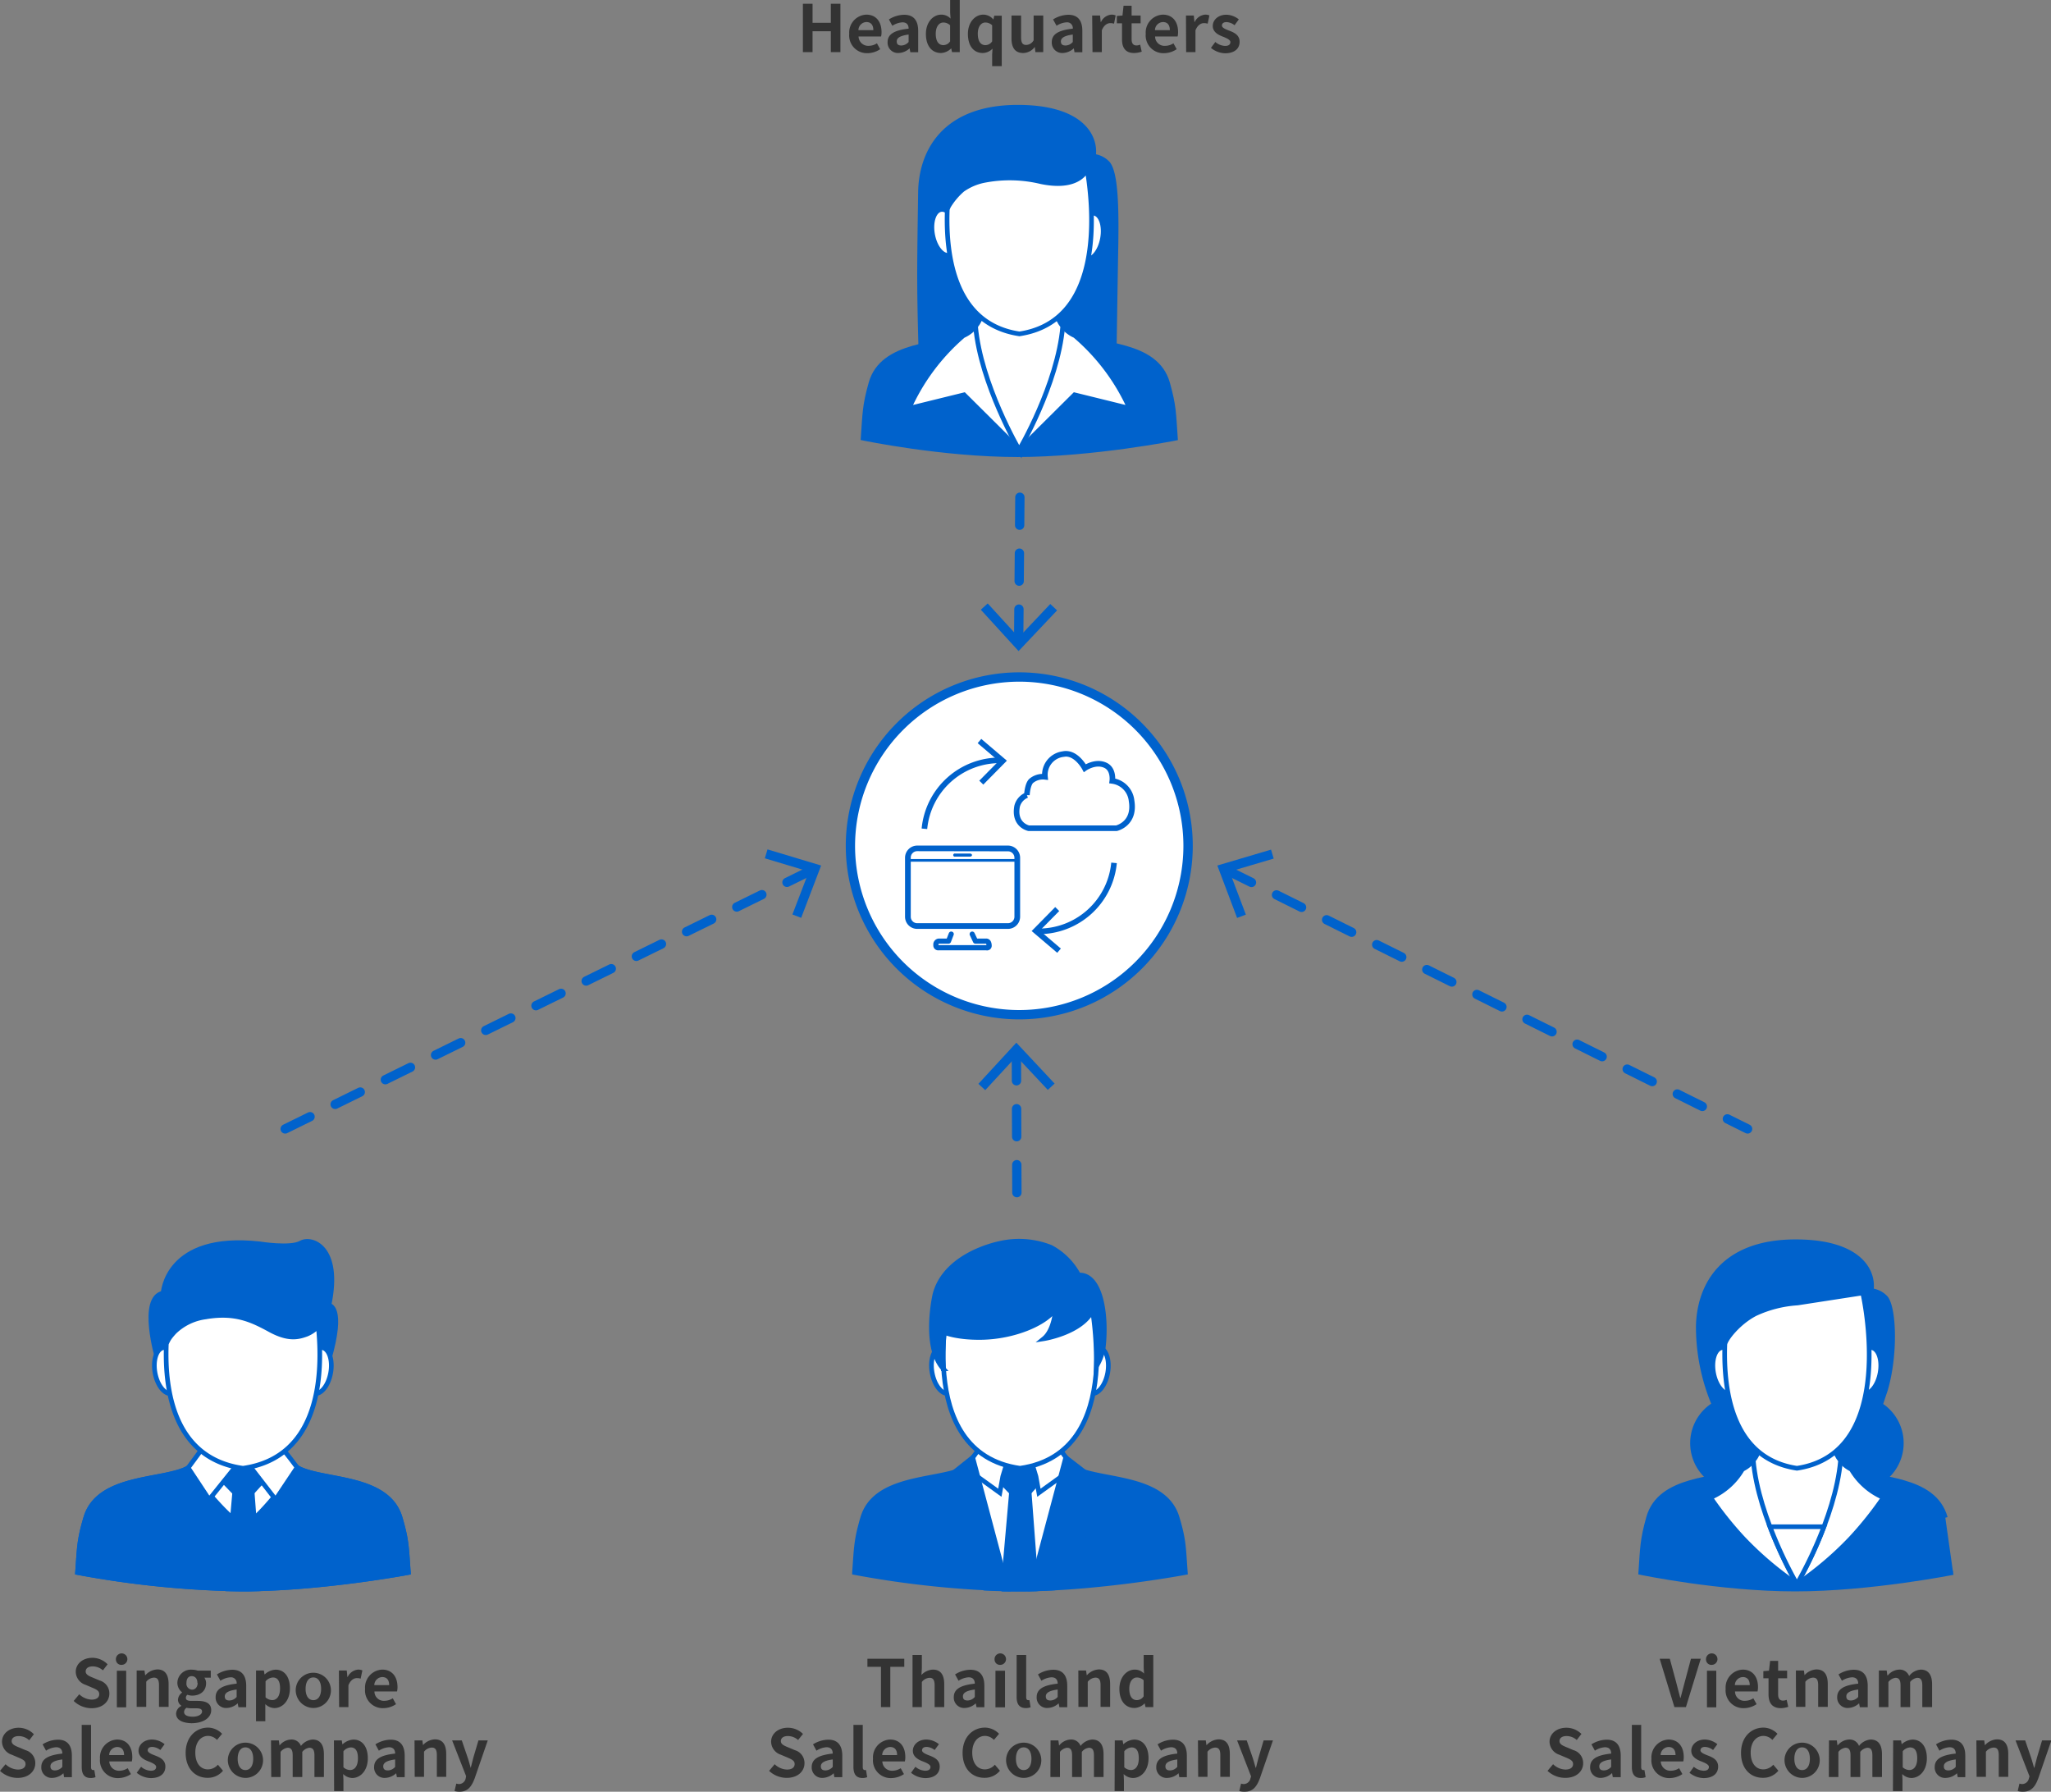 <svg xmlns="http://www.w3.org/2000/svg" viewBox="0 0 440.01 384.33"><rect x="0" y="0" width="440.01" height="384.33" fill="#808080" stroke="none"/><defs><style>.cls-1{fill:#333;}.cls-2,.cls-6{fill:none;}.cls-2,.cls-5,.cls-6,.cls-7,.cls-8{stroke:#0062cc;}.cls-2{stroke-linecap:round;stroke-linejoin:round;stroke-width:2px;stroke-dasharray:6 6;}.cls-3,.cls-7{fill:#0062cc;}.cls-4,.cls-5,.cls-8{fill:#fff;}.cls-5,.cls-6,.cls-7,.cls-8{stroke-miterlimit:10;}.cls-5,.cls-6{stroke-width:1.2px;}.cls-5{fill-rule:evenodd;}</style></defs><g id="レイヤー_2" data-name="レイヤー 2"><g id="レイヤー_1-2" data-name="レイヤー 1"><path class="cls-1" d="M172.25.81h2.07V4.89h3.92V.81h2.06V11.18h-2.06V6.7h-3.92v4.48h-2.07Z"/><path class="cls-1" d="M182.19,7.27a3.84,3.84,0,0,1,3.65-4.13c2.16,0,3.28,1.58,3.28,3.75a3.62,3.62,0,0,1-.1.94h-4.83a2.06,2.06,0,0,0,2.17,2,3.23,3.23,0,0,0,1.77-.54l.7,1.26a5,5,0,0,1-2.75.86A3.8,3.8,0,0,1,182.19,7.27Zm5.17-.8c0-1.06-.48-1.74-1.49-1.74a1.77,1.77,0,0,0-1.71,1.74Z"/><path class="cls-1" d="M190.42,9.05c0-1.68,1.36-2.56,4.51-2.9,0-.77-.36-1.36-1.33-1.36a4.44,4.44,0,0,0-2.16.74l-.74-1.36a6.27,6.27,0,0,1,3.28-1c2,0,3,1.19,3,3.46v4.58h-1.68l-.16-.84h0a3.66,3.66,0,0,1-2.37,1A2.22,2.22,0,0,1,190.42,9.05ZM194.93,9V7.41c-1.91.25-2.55.77-2.55,1.47s.43.88,1,.88A2.09,2.09,0,0,0,194.93,9Z"/><path class="cls-1" d="M198.64,7.27c0-2.56,1.59-4.13,3.29-4.13a2.7,2.7,0,0,1,2,.85l-.09-1.23V0h2.06V11.18h-1.66l-.17-.81h0a3.26,3.26,0,0,1-2.18,1C199.9,11.37,198.64,9.83,198.64,7.27Zm5.19,1.6V5.42a2.08,2.08,0,0,0-1.45-.59c-.89,0-1.63.84-1.63,2.41s.59,2.44,1.63,2.44A1.72,1.72,0,0,0,203.83,8.87Z"/><path class="cls-1" d="M212.85,11.7l.08-1.26a3,3,0,0,1-2.07.93c-2,0-3.21-1.54-3.21-4.1s1.6-4.13,3.29-4.13a2.76,2.76,0,0,1,2.13,1h.06l.17-.77h1.61V14.19h-2.06Zm0-2.83V5.42a2.12,2.12,0,0,0-1.46-.59c-.88,0-1.62.84-1.62,2.41s.59,2.44,1.62,2.44A1.74,1.74,0,0,0,212.85,8.87Z"/><path class="cls-1" d="M217,8.24V3.33h2.06V8c0,1.22.34,1.64,1.1,1.64a1.88,1.88,0,0,0,1.59-1V3.33h2.06v7.85h-1.68L222,10.06H222a3.14,3.14,0,0,1-2.51,1.31C217.76,11.37,217,10.2,217,8.24Z"/><path class="cls-1" d="M225.64,9.05c0-1.68,1.36-2.56,4.51-2.9a1.22,1.22,0,0,0-1.33-1.36,4.37,4.37,0,0,0-2.15.74l-.75-1.36a6.33,6.33,0,0,1,3.28-1c2,0,3,1.19,3,3.46v4.58h-1.68l-.15-.84h0a3.7,3.7,0,0,1-2.37,1A2.23,2.23,0,0,1,225.64,9.05ZM230.15,9V7.41c-1.9.25-2.55.77-2.55,1.47s.44.88,1,.88A2.07,2.07,0,0,0,230.15,9Z"/><path class="cls-1" d="M234.31,3.33H236l.14,1.39h.06a2.71,2.71,0,0,1,2.22-1.58,2.2,2.2,0,0,1,.93.17L239,5.08a2.55,2.55,0,0,0-.81-.12c-.62,0-1.36.41-1.81,1.54v4.68h-2Z"/><path class="cls-1" d="M240.71,8.43V5H239.6V3.43l1.21-.1.23-2.1h1.73v2.1h1.93V5h-1.93V8.43c0,.9.36,1.32,1.06,1.32a2.17,2.17,0,0,0,.77-.17l.34,1.5a5.11,5.11,0,0,1-1.66.29C241.42,11.37,240.71,10.2,240.71,8.43Z"/><path class="cls-1" d="M245.8,7.27a3.84,3.84,0,0,1,3.66-4.13c2.16,0,3.28,1.58,3.28,3.75a4.12,4.12,0,0,1-.1.94h-4.83a2,2,0,0,0,2.17,2,3.22,3.22,0,0,0,1.76-.54l.7,1.26a4.94,4.94,0,0,1-2.74.86A3.8,3.8,0,0,1,245.8,7.27Zm5.17-.8c0-1.06-.47-1.74-1.48-1.74a1.77,1.77,0,0,0-1.71,1.74Z"/><path class="cls-1" d="M254.43,3.33h1.68l.14,1.39h.05a2.73,2.73,0,0,1,2.23-1.58,2.2,2.2,0,0,1,.93.17l-.37,1.77a2.55,2.55,0,0,0-.81-.12c-.62,0-1.36.41-1.81,1.54v4.68h-2Z"/><path class="cls-1" d="M259.79,10.27,260.73,9a3.37,3.37,0,0,0,2.1.85c.78,0,1.13-.33,1.13-.82s-.81-.86-1.64-1.18c-1-.38-2.14-1-2.14-2.28s1.15-2.41,2.91-2.41a4.4,4.4,0,0,1,2.68,1l-.92,1.25a3,3,0,0,0-1.7-.67c-.7,0-1,.31-1,.76s.77.78,1.6,1.09c1,.39,2.19.91,2.19,2.37s-1.08,2.47-3.13,2.47A5,5,0,0,1,259.79,10.27Z"/><path class="cls-1" d="M15.81,364.86,17,363.43a4.09,4.09,0,0,0,2.64,1.15c1.08,0,1.65-.46,1.65-1.19s-.63-1-1.56-1.4l-1.38-.59a3,3,0,0,1-2.1-2.79c0-1.69,1.48-3,3.58-3A4.57,4.57,0,0,1,23.08,357l-1,1.3a3.28,3.28,0,0,0-2.2-.85c-.91,0-1.5.4-1.5,1.09s.75,1,1.63,1.36l1.36.57a2.87,2.87,0,0,1,2.09,2.82c0,1.69-1.42,3.13-3.82,3.13A5.52,5.52,0,0,1,15.81,364.86Z"/><path class="cls-1" d="M24.87,356a1.23,1.23,0,1,1,1.23,1.12A1.14,1.14,0,0,1,24.87,356Zm.2,2.38h2v7.85h-2Z"/><path class="cls-1" d="M29.32,358.33H31l.14,1h.06a3.62,3.62,0,0,1,2.55-1.23c1.69,0,2.42,1.17,2.42,3.15v4.89H34.11v-4.64c0-1.2-.33-1.64-1.1-1.64a2.24,2.24,0,0,0-1.64.89v5.39H29.32Z"/><path class="cls-1" d="M37.78,367.57a1.92,1.92,0,0,1,1.12-1.63v-.07a1.48,1.48,0,0,1-.71-1.32,2,2,0,0,1,.86-1.47V363a2.62,2.62,0,0,1-1-2,2.89,2.89,0,0,1,3.16-2.84,3.74,3.74,0,0,1,1.18.19h2.83v1.52H43.84a2,2,0,0,1,.37,1.19c0,1.76-1.35,2.66-3,2.66a3.42,3.42,0,0,1-1-.18.78.78,0,0,0-.33.67c0,.42.31.64,1.23.64H42.4c1.89,0,2.91.59,2.91,2,0,1.59-1.63,2.79-4.25,2.79C39.21,369.58,37.78,369,37.78,367.57Zm5.57-.43c0-.56-.46-.7-1.3-.7H41.1a4.4,4.4,0,0,1-1.09-.11,1.18,1.18,0,0,0-.52.91c0,.66.73,1,1.87,1S43.35,367.76,43.35,367.14Zm-1-6.16c0-.92-.52-1.44-1.22-1.44S40,360.06,40,361a1.27,1.27,0,0,0,1.23,1.44C41.87,362.42,42.4,361.91,42.4,361Z"/><path class="cls-1" d="M46.26,364.05c0-1.68,1.36-2.56,4.51-2.9a1.22,1.22,0,0,0-1.33-1.36,4.37,4.37,0,0,0-2.15.74l-.75-1.36a6.33,6.33,0,0,1,3.28-1c2,0,3,1.19,3,3.46v4.58H51.15l-.15-.84h0a3.7,3.7,0,0,1-2.37,1A2.23,2.23,0,0,1,46.26,364.05Zm4.51-.06v-1.58c-1.9.25-2.55.77-2.55,1.47s.44.88,1,.88A2.07,2.07,0,0,0,50.77,364Z"/><path class="cls-1" d="M54.93,358.33h1.68l.14.82h.06a3.71,3.71,0,0,1,2.31-1c1.93,0,3.08,1.58,3.08,4,0,2.69-1.61,4.24-3.33,4.24a2.89,2.89,0,0,1-1.95-.85l0,1.29v2.38h-2Zm5.15,3.83c0-1.5-.47-2.33-1.55-2.33a2.23,2.23,0,0,0-1.56.82v3.44a2.18,2.18,0,0,0,1.43.59C59.36,364.68,60.08,363.87,60.08,362.16Z"/><path class="cls-1" d="M63.45,362.27a3.78,3.78,0,1,1,3.77,4.1A3.83,3.83,0,0,1,63.45,362.27Zm5.44,0c0-1.48-.6-2.45-1.67-2.45s-1.66,1-1.66,2.45.6,2.42,1.66,2.42S68.89,363.74,68.89,362.27Z"/><path class="cls-1" d="M72.71,358.33h1.68l.14,1.39h.06a2.71,2.71,0,0,1,2.22-1.58,2.2,2.2,0,0,1,.93.17l-.37,1.77a2.55,2.55,0,0,0-.81-.12c-.62,0-1.36.41-1.81,1.54v4.68h-2Z"/><path class="cls-1" d="M78.32,362.27A3.84,3.84,0,0,1,82,358.14c2.16,0,3.28,1.58,3.28,3.75a4.12,4.12,0,0,1-.1.94H80.33a2,2,0,0,0,2.17,2,3.31,3.31,0,0,0,1.76-.54l.7,1.26a4.94,4.94,0,0,1-2.74.86A3.8,3.8,0,0,1,78.32,362.27Zm5.17-.8c0-1.06-.47-1.73-1.48-1.73a1.76,1.76,0,0,0-1.71,1.73Z"/><path class="cls-1" d="M0,379.86l1.19-1.43a4,4,0,0,0,2.63,1.15c1.08,0,1.66-.46,1.66-1.19s-.63-1-1.56-1.4l-1.38-.59a3,3,0,0,1-2.11-2.79c0-1.69,1.49-3,3.59-3A4.58,4.58,0,0,1,7.27,372l-1,1.3A3.3,3.3,0,0,0,4,372.4c-.91,0-1.5.4-1.5,1.09s.74,1,1.63,1.36l1.35.57a2.86,2.86,0,0,1,2.09,2.82c0,1.69-1.41,3.13-3.81,3.13A5.52,5.52,0,0,1,0,379.86Z"/><path class="cls-1" d="M8.86,379.05c0-1.68,1.36-2.56,4.51-2.9,0-.77-.36-1.36-1.33-1.36a4.44,4.44,0,0,0-2.16.74l-.74-1.36a6.33,6.33,0,0,1,3.28-1c2,0,3,1.19,3,3.46v4.58H13.75l-.15-.84h0a3.65,3.65,0,0,1-2.36,1A2.23,2.23,0,0,1,8.86,379.05Zm4.51-.06v-1.58c-1.9.25-2.55.77-2.55,1.47s.44.88,1,.88A2.07,2.07,0,0,0,13.37,379Z"/><path class="cls-1" d="M17.53,379v-9h2v9.08c0,.46.23.61.42.61l.28,0,.26,1.52a2.8,2.8,0,0,1-1.07.18C18,381.37,17.53,380.44,17.53,379Z"/><path class="cls-1" d="M21.45,377.27a3.84,3.84,0,0,1,3.65-4.13c2.16,0,3.28,1.58,3.28,3.75a3.62,3.62,0,0,1-.1.94H23.45a2.06,2.06,0,0,0,2.17,2,3.31,3.31,0,0,0,1.77-.54l.7,1.26a5,5,0,0,1-2.75.86A3.8,3.8,0,0,1,21.45,377.27Zm5.17-.8c0-1.06-.48-1.73-1.49-1.73a1.76,1.76,0,0,0-1.71,1.73Z"/><path class="cls-1" d="M29.33,380.27l.94-1.29a3.37,3.37,0,0,0,2.1.85c.78,0,1.13-.33,1.13-.82s-.81-.86-1.64-1.18c-1-.38-2.14-1-2.14-2.28s1.15-2.41,2.91-2.41a4.4,4.4,0,0,1,2.68,1l-.92,1.25a3,3,0,0,0-1.7-.67c-.7,0-1,.31-1,.75s.77.79,1.6,1.1c1,.39,2.19.91,2.19,2.37s-1.08,2.47-3.13,2.47A5,5,0,0,1,29.33,380.27Z"/><path class="cls-1" d="M39.83,376c0-3.42,2.2-5.42,4.82-5.42a4.26,4.26,0,0,1,3,1.33l-1.1,1.31a2.66,2.66,0,0,0-1.9-.86c-1.57,0-2.75,1.34-2.75,3.57s1.07,3.61,2.71,3.61a2.88,2.88,0,0,0,2.14-1l1.09,1.29a4.19,4.19,0,0,1-3.3,1.52C42,381.37,39.83,379.5,39.83,376Z"/><path class="cls-1" d="M48.89,377.27a3.78,3.78,0,1,1,3.76,4.1A3.82,3.82,0,0,1,48.89,377.27Zm5.43,0c0-1.48-.6-2.45-1.67-2.45s-1.66,1-1.66,2.45.6,2.42,1.66,2.42S54.32,378.74,54.32,377.27Z"/><path class="cls-1" d="M58.14,373.33h1.68l.14,1.05H60a3.31,3.31,0,0,1,2.41-1.24,2.12,2.12,0,0,1,2.15,1.37,3.47,3.47,0,0,1,2.5-1.37c1.66,0,2.43,1.17,2.43,3.15v4.89H67.46v-4.64c0-1.2-.36-1.64-1.1-1.64a2.29,2.29,0,0,0-1.51.89v5.39H62.79v-4.64c0-1.2-.35-1.64-1.09-1.64a2.29,2.29,0,0,0-1.51.89v5.39h-2Z"/><path class="cls-1" d="M71.64,373.33h1.68l.14.82h.05a3.73,3.73,0,0,1,2.31-1c1.94,0,3.09,1.58,3.09,4,0,2.69-1.62,4.24-3.34,4.24a2.93,2.93,0,0,1-1.95-.85l.06,1.29v2.38h-2Zm5.15,3.83c0-1.5-.48-2.33-1.55-2.33a2.21,2.21,0,0,0-1.56.82v3.44a2.18,2.18,0,0,0,1.43.59C76.06,379.68,76.79,378.87,76.79,377.16Z"/><path class="cls-1" d="M80.26,379.05c0-1.68,1.36-2.56,4.51-2.9,0-.77-.36-1.36-1.33-1.36a4.44,4.44,0,0,0-2.16.74l-.74-1.36a6.27,6.27,0,0,1,3.28-1c2,0,3,1.19,3,3.46v4.58H85.15l-.16-.84h0a3.66,3.66,0,0,1-2.37,1A2.22,2.22,0,0,1,80.26,379.05Zm4.51-.06v-1.58c-1.9.25-2.55.77-2.55,1.47s.44.88,1,.88A2.07,2.07,0,0,0,84.77,379Z"/><path class="cls-1" d="M88.93,373.33h1.68l.14,1h0a3.64,3.64,0,0,1,2.55-1.23c1.7,0,2.43,1.17,2.43,3.15v4.89H93.72v-4.64c0-1.2-.34-1.64-1.11-1.64a2.26,2.26,0,0,0-1.64.89v5.39h-2Z"/><path class="cls-1" d="M97.51,384.18l.38-1.59a2.16,2.16,0,0,0,.54.1,1.49,1.49,0,0,0,1.47-1.19L100,381,97,373.33h2.07l1.25,3.65c.24.7.43,1.45.66,2.21H101c.18-.73.38-1.49.56-2.21l1.08-3.65h2l-2.79,8.09c-.68,1.84-1.52,2.91-3.27,2.91A3.55,3.55,0,0,1,97.51,384.18Z"/><path class="cls-1" d="M189,357.54h-2.91v-1.73H194v1.73H191v8.64H189Z"/><path class="cls-1" d="M195.77,355h2v2.82l-.09,1.47a3.56,3.56,0,0,1,2.47-1.15c1.69,0,2.42,1.17,2.42,3.15v4.89h-2.06v-4.64c0-1.2-.33-1.64-1.1-1.64a2.22,2.22,0,0,0-1.64.89v5.39h-2Z"/><path class="cls-1" d="M204.62,364.05c0-1.68,1.36-2.56,4.51-2.9,0-.77-.36-1.36-1.33-1.36a4.44,4.44,0,0,0-2.16.74l-.74-1.36a6.27,6.27,0,0,1,3.28-1c2,0,3,1.19,3,3.46v4.58h-1.68l-.16-.84h0a3.66,3.66,0,0,1-2.37,1A2.22,2.22,0,0,1,204.62,364.05Zm4.51-.06v-1.58c-1.91.25-2.55.77-2.55,1.47s.43.88,1,.88A2.07,2.07,0,0,0,209.13,364Z"/><path class="cls-1" d="M213.37,356a1.23,1.23,0,1,1,1.23,1.12A1.14,1.14,0,0,1,213.37,356Zm.19,2.38h2.05v7.85h-2.05Z"/><path class="cls-1" d="M218.1,364v-9h2.05v9.08c0,.46.22.61.42.61l.28,0,.25,1.52a2.8,2.8,0,0,1-1.07.18C218.61,366.37,218.1,365.44,218.1,364Z"/><path class="cls-1" d="M222.4,364.05c0-1.68,1.36-2.56,4.51-2.9,0-.77-.37-1.36-1.33-1.36a4.44,4.44,0,0,0-2.16.74l-.74-1.36a6.27,6.27,0,0,1,3.28-1c2,0,3,1.19,3,3.46v4.58h-1.68l-.16-.84h0a3.68,3.68,0,0,1-2.37,1A2.22,2.22,0,0,1,222.4,364.05Zm4.51-.06v-1.58c-1.91.25-2.55.77-2.55,1.47s.43.88,1,.88A2.09,2.09,0,0,0,226.91,364Z"/><path class="cls-1" d="M231.34,358.33H233l.14,1h.05a3.64,3.64,0,0,1,2.55-1.23c1.7,0,2.42,1.17,2.42,3.15v4.89h-2.05v-4.64c0-1.2-.34-1.64-1.11-1.64a2.24,2.24,0,0,0-1.64.89v5.39h-2Z"/><path class="cls-1" d="M240.15,362.27c0-2.56,1.6-4.13,3.29-4.13a2.7,2.7,0,0,1,2,.85l-.08-1.23V355h2.06v11.18h-1.67l-.17-.81h0a3.26,3.26,0,0,1-2.17,1C241.41,366.37,240.15,364.83,240.15,362.27Zm5.2,1.6v-3.45a2.12,2.12,0,0,0-1.46-.59c-.88,0-1.62.84-1.62,2.41s.58,2.44,1.62,2.44A1.74,1.74,0,0,0,245.35,363.87Z"/><path class="cls-1" d="M165,379.86l1.19-1.43a4,4,0,0,0,2.63,1.15c1.08,0,1.66-.46,1.66-1.19s-.63-1-1.56-1.4l-1.39-.59a3,3,0,0,1-2.1-2.79c0-1.69,1.49-3,3.59-3a4.58,4.58,0,0,1,3.25,1.33l-1.05,1.3a3.3,3.3,0,0,0-2.2-.85c-.91,0-1.5.4-1.5,1.09s.74,1,1.63,1.36l1.35.57a2.86,2.86,0,0,1,2.09,2.82c0,1.69-1.41,3.13-3.81,3.13A5.5,5.5,0,0,1,165,379.86Z"/><path class="cls-1" d="M174.14,379.05c0-1.68,1.36-2.56,4.51-2.9,0-.77-.36-1.36-1.33-1.36a4.44,4.44,0,0,0-2.16.74l-.74-1.36a6.33,6.33,0,0,1,3.28-1c2,0,3,1.19,3,3.46v4.58H179l-.15-.84h0a3.65,3.65,0,0,1-2.36,1A2.23,2.23,0,0,1,174.14,379.05Zm4.51-.06v-1.58c-1.9.25-2.55.77-2.55,1.47s.44.88,1,.88A2.07,2.07,0,0,0,178.65,379Z"/><path class="cls-1" d="M183.09,379v-9h2v9.08c0,.46.23.61.42.61l.28,0,.25,1.52a2.7,2.7,0,0,1-1.06.18C183.59,381.37,183.09,380.44,183.09,379Z"/><path class="cls-1" d="M187.29,377.27a3.84,3.84,0,0,1,3.65-4.13c2.16,0,3.28,1.58,3.28,3.75a3.62,3.62,0,0,1-.1.94h-4.83a2.06,2.06,0,0,0,2.17,2,3.31,3.31,0,0,0,1.77-.54l.7,1.26a5,5,0,0,1-2.75.86A3.8,3.8,0,0,1,187.29,377.27Zm5.17-.8c0-1.06-.48-1.73-1.49-1.73a1.76,1.76,0,0,0-1.71,1.73Z"/><path class="cls-1" d="M195.45,380.27l.94-1.29a3.37,3.37,0,0,0,2.1.85c.78,0,1.13-.33,1.13-.82s-.81-.86-1.64-1.18c-1-.38-2.14-1-2.14-2.28s1.15-2.41,2.91-2.41a4.4,4.4,0,0,1,2.68,1l-.92,1.25a3,3,0,0,0-1.7-.67c-.7,0-1,.31-1,.75s.77.79,1.6,1.1c1,.39,2.19.91,2.19,2.37s-1.08,2.47-3.13,2.47A5,5,0,0,1,195.45,380.27Z"/><path class="cls-1" d="M206.51,376c0-3.42,2.2-5.42,4.82-5.42a4.26,4.26,0,0,1,3,1.33l-1.1,1.31a2.66,2.66,0,0,0-1.9-.86c-1.57,0-2.75,1.34-2.75,3.57s1.07,3.61,2.71,3.61a2.88,2.88,0,0,0,2.14-1l1.09,1.29a4.19,4.19,0,0,1-3.3,1.52C208.64,381.37,206.51,379.5,206.51,376Z"/><path class="cls-1" d="M215.85,377.27a3.78,3.78,0,1,1,3.76,4.1A3.82,3.82,0,0,1,215.85,377.27Zm5.43,0c0-1.48-.6-2.45-1.67-2.45s-1.66,1-1.66,2.45.6,2.42,1.66,2.42S221.28,378.74,221.28,377.27Z"/><path class="cls-1" d="M225.38,373.33h1.68l.14,1.05h.06a3.31,3.31,0,0,1,2.41-1.24,2.12,2.12,0,0,1,2.15,1.37,3.47,3.47,0,0,1,2.5-1.37c1.66,0,2.43,1.17,2.43,3.15v4.89h-2.06v-4.64c0-1.2-.35-1.64-1.09-1.64a2.29,2.29,0,0,0-1.51.89v5.39H230v-4.64c0-1.2-.35-1.64-1.09-1.64a2.29,2.29,0,0,0-1.51.89v5.39h-2.05Z"/><path class="cls-1" d="M239.16,373.33h1.68l.14.82H241a3.73,3.73,0,0,1,2.31-1c1.94,0,3.09,1.58,3.09,4,0,2.69-1.62,4.24-3.34,4.24a2.93,2.93,0,0,1-2-.85l.06,1.29v2.38h-2Zm5.15,3.83c0-1.5-.48-2.33-1.55-2.33a2.21,2.21,0,0,0-1.56.82v3.44a2.16,2.16,0,0,0,1.43.59C243.58,379.68,244.31,378.87,244.31,377.16Z"/><path class="cls-1" d="M248.06,379.05c0-1.68,1.36-2.56,4.51-2.9,0-.77-.36-1.36-1.33-1.36a4.44,4.44,0,0,0-2.16.74l-.74-1.36a6.27,6.27,0,0,1,3.28-1c2,0,3,1.19,3,3.46v4.58H253l-.16-.84h0a3.66,3.66,0,0,1-2.37,1A2.22,2.22,0,0,1,248.06,379.05Zm4.51-.06v-1.58c-1.91.25-2.55.77-2.55,1.47s.43.88,1,.88A2.07,2.07,0,0,0,252.57,379Z"/><path class="cls-1" d="M257,373.33h1.68l.14,1h.05a3.64,3.64,0,0,1,2.55-1.23c1.7,0,2.42,1.17,2.42,3.15v4.89H261.8v-4.64c0-1.2-.34-1.64-1.11-1.64a2.26,2.26,0,0,0-1.64.89v5.39h-2Z"/><path class="cls-1" d="M265.87,384.18l.38-1.59a2.16,2.16,0,0,0,.54.1,1.49,1.49,0,0,0,1.47-1.19l.14-.46-3-7.71h2.07l1.25,3.65c.24.7.43,1.45.66,2.21h.07c.18-.73.37-1.49.56-2.21l1.08-3.65h2l-2.79,8.09c-.68,1.84-1.52,2.91-3.27,2.91A3.5,3.5,0,0,1,265.87,384.18Z"/><path class="cls-1" d="M356.06,355.81h2.17l1.37,5.05c.32,1.14.53,2.18.87,3.34h.07c.32-1.16.56-2.2.88-3.34l1.35-5.05h2.1l-3.18,10.37h-2.47Z"/><path class="cls-1" d="M366,356a1.23,1.23,0,1,1,1.23,1.12A1.14,1.14,0,0,1,366,356Zm.2,2.38h2v7.85h-2Z"/><path class="cls-1" d="M370.21,362.27a3.84,3.84,0,0,1,3.66-4.13c2.15,0,3.28,1.58,3.28,3.75a4.12,4.12,0,0,1-.1.94h-4.83a2,2,0,0,0,2.17,2,3.31,3.31,0,0,0,1.76-.54l.7,1.26a4.94,4.94,0,0,1-2.74.86A3.8,3.8,0,0,1,370.21,362.27Zm5.17-.8c0-1.06-.48-1.73-1.48-1.73a1.76,1.76,0,0,0-1.71,1.73Z"/><path class="cls-1" d="M379.41,363.43V360H378.3v-1.53l1.21-.1.24-2.1h1.72v2.1h1.93V360h-1.93v3.47c0,.9.36,1.32,1.06,1.32a2.12,2.12,0,0,0,.77-.17l.34,1.5a5.1,5.1,0,0,1-1.65.29C380.12,366.37,379.41,365.2,379.41,363.43Z"/><path class="cls-1" d="M385.28,358.33H387l.14,1h0a3.64,3.64,0,0,1,2.55-1.23c1.7,0,2.43,1.17,2.43,3.15v4.89h-2.06v-4.64c0-1.2-.34-1.64-1.11-1.64a2.26,2.26,0,0,0-1.64.89v5.39h-2Z"/><path class="cls-1" d="M394.14,364.05c0-1.68,1.36-2.56,4.51-2.9,0-.77-.37-1.36-1.33-1.36a4.44,4.44,0,0,0-2.16.74l-.74-1.36a6.27,6.27,0,0,1,3.27-1c2,0,3,1.19,3,3.46v4.58H399l-.16-.84h0a3.68,3.68,0,0,1-2.37,1A2.22,2.22,0,0,1,394.14,364.05Zm4.51-.06v-1.58c-1.91.25-2.55.77-2.55,1.47s.43.88,1,.88A2.09,2.09,0,0,0,398.65,364Z"/><path class="cls-1" d="M403.08,358.33h1.68l.14,1.05H405a3.33,3.33,0,0,1,2.41-1.24,2.14,2.14,0,0,1,2.16,1.37,3.45,3.45,0,0,1,2.49-1.37c1.67,0,2.44,1.17,2.44,3.15v4.89H412.4v-4.64c0-1.2-.35-1.64-1.09-1.64a2.31,2.31,0,0,0-1.52.89v5.39h-2.06v-4.64c0-1.2-.35-1.64-1.09-1.64a2.29,2.29,0,0,0-1.51.89v5.39h-2.05Z"/><path class="cls-1" d="M332,379.86l1.19-1.43a4,4,0,0,0,2.63,1.15c1.08,0,1.66-.46,1.66-1.19s-.63-1-1.56-1.4l-1.39-.59a3,3,0,0,1-2.1-2.79c0-1.69,1.49-3,3.59-3a4.58,4.58,0,0,1,3.25,1.33l-1,1.3a3.3,3.3,0,0,0-2.2-.85c-.91,0-1.5.4-1.5,1.09s.74,1,1.63,1.36l1.35.57a2.86,2.86,0,0,1,2.09,2.82c0,1.69-1.41,3.13-3.81,3.13A5.5,5.5,0,0,1,332,379.86Z"/><path class="cls-1" d="M341.14,379.05c0-1.68,1.36-2.56,4.51-2.9,0-.77-.36-1.36-1.33-1.36a4.44,4.44,0,0,0-2.16.74l-.74-1.36a6.33,6.33,0,0,1,3.28-1c2,0,3,1.19,3,3.46v4.58H346l-.15-.84h-.05a3.65,3.65,0,0,1-2.36,1A2.22,2.22,0,0,1,341.14,379.05Zm4.51-.06v-1.58c-1.9.25-2.55.77-2.55,1.47s.44.88,1,.88A2.07,2.07,0,0,0,345.65,379Z"/><path class="cls-1" d="M350.09,379v-9h2v9.08c0,.46.23.61.42.61l.28,0,.25,1.52a2.7,2.7,0,0,1-1.06.18C350.59,381.37,350.09,380.44,350.09,379Z"/><path class="cls-1" d="M354.29,377.27a3.84,3.84,0,0,1,3.65-4.13c2.16,0,3.28,1.58,3.28,3.75a3.62,3.62,0,0,1-.1.94h-4.83a2.06,2.06,0,0,0,2.17,2,3.34,3.34,0,0,0,1.77-.54l.7,1.26a5,5,0,0,1-2.75.86A3.8,3.8,0,0,1,354.29,377.27Zm5.17-.8c0-1.06-.48-1.73-1.49-1.73a1.76,1.76,0,0,0-1.71,1.73Z"/><path class="cls-1" d="M362.45,380.27l.94-1.29a3.37,3.37,0,0,0,2.1.85c.78,0,1.13-.33,1.13-.82s-.81-.86-1.64-1.18c-1-.38-2.14-1-2.14-2.28s1.15-2.41,2.91-2.41a4.4,4.4,0,0,1,2.68,1l-.92,1.25a3.07,3.07,0,0,0-1.7-.67c-.7,0-1,.31-1,.75s.77.79,1.6,1.1c1,.39,2.19.91,2.19,2.37s-1.08,2.47-3.13,2.47A5,5,0,0,1,362.45,380.27Z"/><path class="cls-1" d="M373.51,376c0-3.42,2.2-5.42,4.82-5.42a4.26,4.26,0,0,1,3,1.33l-1.1,1.31a2.66,2.66,0,0,0-1.9-.86c-1.57,0-2.75,1.34-2.75,3.57s1.07,3.61,2.71,3.61a2.88,2.88,0,0,0,2.14-1l1.09,1.29a4.19,4.19,0,0,1-3.3,1.52C375.64,381.37,373.51,379.5,373.51,376Z"/><path class="cls-1" d="M382.85,377.27a3.78,3.78,0,1,1,3.76,4.1A3.82,3.82,0,0,1,382.85,377.27Zm5.43,0c0-1.48-.6-2.45-1.67-2.45s-1.66,1-1.66,2.45.6,2.42,1.66,2.42S388.28,378.74,388.28,377.27Z"/><path class="cls-1" d="M392.38,373.33h1.68l.14,1.05h.06a3.31,3.31,0,0,1,2.41-1.24,2.12,2.12,0,0,1,2.15,1.37,3.47,3.47,0,0,1,2.5-1.37c1.66,0,2.43,1.17,2.43,3.15v4.89h-2.06v-4.64c0-1.2-.35-1.64-1.09-1.64a2.29,2.29,0,0,0-1.51.89v5.39H397v-4.64c0-1.2-.35-1.64-1.09-1.64a2.27,2.27,0,0,0-1.51.89v5.39h-2.05Z"/><path class="cls-1" d="M406.15,373.33h1.69l.14.82h0a3.73,3.73,0,0,1,2.31-1c1.94,0,3.09,1.58,3.09,4,0,2.69-1.62,4.24-3.34,4.24a2.91,2.91,0,0,1-1.95-.85l.06,1.29v2.38h-2.05Zm5.16,3.83c0-1.5-.48-2.33-1.55-2.33a2.21,2.21,0,0,0-1.56.82v3.44a2.16,2.16,0,0,0,1.43.59C410.58,379.68,411.31,378.87,411.31,377.16Z"/><path class="cls-1" d="M415.06,379.05c0-1.68,1.36-2.56,4.51-2.9,0-.77-.36-1.36-1.33-1.36a4.44,4.44,0,0,0-2.16.74l-.74-1.36a6.27,6.27,0,0,1,3.28-1c2,0,3,1.19,3,3.46v4.58H420l-.16-.84h0a3.68,3.68,0,0,1-2.37,1A2.22,2.22,0,0,1,415.06,379.05Zm4.51-.06v-1.58c-1.91.25-2.55.77-2.55,1.47s.43.88,1,.88A2.07,2.07,0,0,0,419.57,379Z"/><path class="cls-1" d="M424,373.33h1.68l.14,1h.05a3.64,3.64,0,0,1,2.55-1.23c1.7,0,2.42,1.17,2.42,3.15v4.89H428.8v-4.64c0-1.2-.34-1.64-1.11-1.64a2.26,2.26,0,0,0-1.64.89v5.39h-2Z"/><path class="cls-1" d="M432.87,384.18l.37-1.59a2.34,2.34,0,0,0,.55.1,1.49,1.49,0,0,0,1.47-1.19l.14-.46-3-7.71h2.07l1.25,3.65c.24.7.43,1.45.66,2.21h.07c.18-.73.37-1.49.56-2.21l1.08-3.65h2l-2.79,8.09c-.68,1.84-1.52,2.91-3.28,2.91A3.48,3.48,0,0,1,432.87,384.18Z"/><line class="cls-2" x1="174.22" y1="186.62" x2="61.18" y2="242.16"/><polygon class="cls-3" points="164.66 182.2 164.08 184.11 173.53 186.95 170 196.16 171.88 196.88 176.16 185.66 164.66 182.2"/><line class="cls-2" x1="263.11" y1="186.62" x2="374.92" y2="242.16"/><polygon class="cls-3" points="265.4 196.9 267.28 196.19 263.79 186.97 273.25 184.17 272.68 182.25 261.16 185.66 265.4 196.9"/><line class="cls-2" x1="218.05" y1="225.83" x2="218.16" y2="256.66"/><polygon class="cls-3" points="209.9 232.49 211.37 233.84 218.05 226.6 224.79 233.79 226.25 232.43 218.04 223.66 209.9 232.49"/><line class="cls-2" x1="218.8" y1="106.66" x2="218.54" y2="137.49"/><polygon class="cls-3" points="210.42 130.79 211.9 129.44 218.55 136.72 225.32 129.56 226.78 130.93 218.52 139.66 210.42 130.79"/><circle class="cls-4" cx="218.66" cy="181.44" r="36.22"/><path class="cls-3" d="M218.66,146.22a35.22,35.22,0,1,1-35.22,35.22,35.27,35.27,0,0,1,35.22-35.22m0-2a37.22,37.22,0,1,0,37.23,37.22,37.22,37.22,0,0,0-37.23-37.22Z"/><path class="cls-5" d="M220.71,177.66h18.8s4.08-.9,3.25-5.89a4.79,4.79,0,0,0-4.13-4.26s.35-2.51-1.48-3.35c-2.14-1-4.42.61-4.42.61s-1.91-3.64-4.72-3a4.46,4.46,0,0,0-3.83,4.86,3.88,3.88,0,0,0-3,.92c-.78.84-.88,3-.88,3a3.51,3.51,0,0,0-2.09,2.37C217.43,177,220.71,177.66,220.71,177.66Z"/><path class="cls-3" d="M211.56,203.85H201.39a1.05,1.05,0,0,1-1.16-1.12,1.27,1.27,0,0,1,1.16-1.41h1.72l.45-1.15a.55.55,0,0,1,.71-.31.53.53,0,0,1,.31.71l-.58,1.51a.57.57,0,0,1-.52.35H201.4a.66.66,0,0,0-.07.3v0h10.29v0a.6.6,0,0,0-.08-.3h-2.27a.56.56,0,0,1-.5-.32l-.7-1.5a.55.55,0,1,1,1-.47l.56,1.18h1.94a1.09,1.09,0,0,1,1,.64,2,2,0,0,1,.18.77A1,1,0,0,1,211.56,203.85Z"/><path class="cls-3" d="M216.24,199.25H196.77a2.61,2.61,0,0,1-2.61-2.61V184a2.62,2.62,0,0,1,2.61-2.62h19.47a2.62,2.62,0,0,1,2.61,2.62v12.67A2.61,2.61,0,0,1,216.24,199.25Zm-19.47-16.67a1.38,1.38,0,0,0-1.38,1.39v12.67a1.38,1.38,0,0,0,1.38,1.39h19.47a1.39,1.39,0,0,0,1.39-1.39V184a1.39,1.39,0,0,0-1.39-1.39Z"/><path class="cls-3" d="M204.92,183.09h3.18c.23,0,.43.15.43.33s-.2.33-.43.33h-3.18a.34.34,0,1,1,0-.66Z"/><path class="cls-3" d="M218.34,184.84h-23.5a.29.29,0,0,1,0-.57h23.5a.29.29,0,0,1,0,.57Z"/><path class="cls-6" d="M198.32,177.78a16.22,16.22,0,0,1,16.39-14.68"/><polygon class="cls-3" points="210.95 168.3 210.09 167.46 214.25 163.25 209.74 159.41 210.52 158.5 216.01 163.17 210.95 168.3"/><path class="cls-6" d="M239,185.09a16.23,16.23,0,0,1-16.39,14.69"/><polygon class="cls-3" points="226.38 194.57 227.24 195.42 223.08 199.63 227.59 203.47 226.81 204.38 221.32 199.71 226.38 194.57"/><path class="cls-7" d="M237.72,35.12a4.9,4.9,0,0,0-3.14-1.6C235.22,29.27,232,23,218.35,23c-15.58,0-20.76,9.33-20.88,18.29-.13,9.43-.27,16-.15,23.56.13,8.14.37,13.55.37,13.55H239s.08-6.08.37-23.4C239.55,46.19,239.57,37.52,237.72,35.12Z"/><path class="cls-7" d="M250.5,82.23c-2.46-8.83-14.82-7.85-20.15-10.39s-4.5-11-5.18-12.52h-13c-.68,1.48.15,10-5.18,12.52s-17.69,1.56-20.15,10.39c-1.36,4.87-1.29,6.36-1.67,11.75,0,0,17,3.55,33.12,3.55S252.17,94,252.17,94C251.79,88.59,251.86,87.1,250.5,82.23Z"/><path class="cls-8" d="M242.34,87.6A44.5,44.5,0,0,0,230.62,72l-.28-.13a7,7,0,0,1-3.2-3.25h-17a6.9,6.9,0,0,1-3.2,3.25l-.28.13A44.62,44.62,0,0,0,195,87.6l11.83-2.91,11.85,11.78,11.85-11.78Z"/><path class="cls-8" d="M228,70c-2.76-3.5-2.3-9.44-2.85-10.65h-13c-.56,1.21-.1,7.15-2.86,10.65,1.11,12.44,9.36,26.5,9.36,26.5S226.9,82.53,228,70Z"/><path class="cls-8" d="M226.9,68.06c-1.8-3.5-1.24-7.67-1.73-8.74h-13c-.49,1.07.05,5.29-1.75,8.79"/><ellipse class="cls-8" cx="233.84" cy="50.66" rx="5" ry="2.72" transform="translate(142.58 271.84) rotate(-79.8)"/><ellipse class="cls-8" cx="203.45" cy="50.66" rx="2.72" ry="5" transform="matrix(0.98, -0.18, 0.18, 0.98, -5.76, 36.82)"/><path class="cls-8" d="M233.23,36.35c-.8,1.52-3.16,4-9.87,2.63a28.7,28.7,0,0,0-12.44-.23,12.22,12.22,0,0,0-4.41,1.93,14.69,14.69,0,0,0-3,3.55,5.65,5.65,0,0,0-.29.72.83.83,0,0,0,0,.13c-.36,10.33,1.75,24.48,15.48,26.54C237.21,68.83,234.54,44.12,233.23,36.35Z"/><path class="cls-7" d="M70.57,280c2.65-12.58-3.77-14.67-6-13.39s-8.85.2-8.85.2C35.63,264.59,35,277.37,35,277.37c-5.12,1-1.21,14.11-1.21,14.11l7.33,11.14H61.63l8.88-10.77C73.94,280.15,70.57,280,70.57,280Z"/><path class="cls-8" d="M85.84,325.56c-2.6-8.83-15.69-7.85-21.34-10.39s-4.77-11-5.49-12.52H45.23c-.72,1.48.17,10-5.48,12.52S21,316.73,18.4,325.56c-1.44,4.87-1.37,6.36-1.77,11.75a209.28,209.28,0,0,0,35.08,3.55c17.13,0,35.9-3.55,35.9-3.55C87.21,331.92,87.28,330.43,85.84,325.56Z"/><path class="cls-7" d="M55.38,340.81l.14-1.87L54.1,320.11H50.35l-1.66,18.83.14,1.89q1.44,0,2.88,0C52.93,340.86,54.16,340.84,55.38,340.81Z"/><path class="cls-7" d="M85.84,325.56c-2.6-8.83-15.69-7.85-21.34-10.39a6.07,6.07,0,0,1-.76-.4h0S54.91,327,52.27,327s-11.9-12.11-11.9-12.11h0c-.2.12-.41.22-.62.32C34.1,317.71,21,316.73,18.4,325.56c-1.44,4.87-1.37,6.36-1.77,11.75a209.28,209.28,0,0,0,35.08,3.55c17.13,0,35.9-3.55,35.9-3.55C87.21,331.92,87.28,330.43,85.84,325.56Z"/><polygon class="cls-7" points="55.05 314.33 49.15 314.33 48.71 315.78 55.51 315.82 55.05 314.33"/><polygon class="cls-7" points="47.69 314.96 56.51 314.95 56.5 317.47 54.02 320.2 50.36 320.2 47.71 317.47 47.69 314.96"/><path class="cls-8" d="M50.65,314.47l-7.51-3.41s-.79,1.13-2.77,3.79l4.5,6.81Z"/><path class="cls-8" d="M53.57,314.47l7.29-3.41s.9,1.05,2.88,3.71l-4.61,6.89Z"/><path class="cls-8" d="M70.94,294.48c-.48,2.71-2.08,4.7-3.56,4.44s-2.28-2.69-1.79-5.41,2.09-4.7,3.56-4.44S71.43,291.76,70.94,294.48Z"/><path class="cls-8" d="M33.26,294.48c.49,2.71,2.08,4.7,3.56,4.44s2.28-2.69,1.79-5.41-2.08-4.7-3.56-4.44S32.77,291.76,33.26,294.48Z"/><path class="cls-8" d="M65.78,286.2c-1.74.63-3.86,1.24-7.84-.93s-7.54-3.86-13.85-2.78a11.84,11.84,0,0,0-6.65,3.2,14.78,14.78,0,0,0-1,1.18,6.75,6.75,0,0,0-.76,1.42.6.6,0,0,0,0,.12c-.39,10.33,1.85,24.48,16.44,26.54,16.62-2.35,17.22-20.27,16.16-30.5A6.85,6.85,0,0,1,65.78,286.2Z"/><path class="cls-7" d="M252.54,325.56c-2.61-8.83-15.7-7.85-21.35-10.39s-4.77-11-5.49-12.52H211.92c-.72,1.48.17,10-5.48,12.52s-18.74,1.56-21.35,10.39c-1.44,4.87-1.37,6.36-1.77,11.75a209.31,209.31,0,0,0,35.09,3.55c17.12,0,35.89-3.55,35.89-3.55C253.9,331.92,254,330.43,252.54,325.56Z"/><path class="cls-8" d="M222.38,340.8a96.69,96.69,0,0,0,6.17-27.94H209a96.23,96.23,0,0,0,6.18,28c1.06,0,2.12,0,3.19,0C219.72,340.86,221.05,340.84,222.38,340.8Z"/><polygon class="cls-8" points="221.74 314.33 215.84 314.33 215.4 315.78 222.2 315.82 221.74 314.33"/><polygon class="cls-8" points="215.84 314.33 215.4 315.78 215.66 315.95 215.84 314.33"/><polygon class="cls-8" points="222.2 315.82 221.55 314.38 221.82 316.04 222.2 315.82"/><path class="cls-7" d="M222.07,340.81l.14-1.87-1.42-18.83H217l-1.66,18.83.14,1.89c1,0,1.92,0,2.89,0C219.62,340.86,220.85,340.84,222.07,340.81Z"/><polygon class="cls-7" points="214.38 314.96 223.2 314.95 222.7 317.96 220.71 320.2 217.06 320.2 214.89 317.96 214.38 314.96"/><path class="cls-8" d="M215.85,314.33l-6-3.27s-.79,1.13-2.77,3.79l7.42,5.35.63-3.49Z"/><path class="cls-8" d="M221.53,314.33l6-3.27s.79,1.13,2.77,3.79l-7.42,5.35-.63-3.49Z"/><path class="cls-7" d="M235.07,325.1l-3.47-1.46,3.15-1.12-2.11-6.81-4-3.08-7.51,28.2c1.63,0,3.27-.09,4.89-.18Z"/><path class="cls-7" d="M204.72,315.79l-2.09,6.73,3.15,1.12-3.47,1.46,9,15.58c1.62.08,3.25.14,4.88.17l-7.51-28.22Z"/><path class="cls-8" d="M237.64,294.48c-.49,2.71-2.09,4.7-3.57,4.44s-2.28-2.69-1.79-5.41,2.09-4.7,3.56-4.44S238.12,291.76,237.64,294.48Z"/><ellipse class="cls-8" cx="202.63" cy="293.99" rx="2.72" ry="5" transform="translate(-48.84 40.51) rotate(-10.2)"/><path class="cls-8" d="M233.82,277.34h-30s-8.42,34.29,15,37.61C242.24,311.63,233.82,277.34,233.82,277.34Z"/><path class="cls-7" d="M225.44,267.55a18.48,18.48,0,0,0-10.87-.85c-4.66,1-12.26,4.17-14,11,0,0-2.56,11.11,1.79,15.89a53.33,53.33,0,0,1,.23-7.79s2.61,1.16,7.88,1.09c7.06-.09,13.9-3,16-6.16,0,0-.24,4.56-2.54,6.43,0,0,8.07-1.26,10.46-6.06a71,71,0,0,1,.8,12,10.29,10.29,0,0,0,1.55-4.59c.67-6.41-.54-15.28-5.35-15A14.42,14.42,0,0,0,225.44,267.55Z"/><path class="cls-7" d="M403.42,301.36c.33-1,.65-2,1-3,2.24-7.3,2-17.51.17-19.91a4.92,4.92,0,0,0-3.15-1.6c.65-4.25-2.58-10.49-16.22-10.49-15.58,0-20.76,9.33-20.88,18.29a43,43,0,0,0,3.39,16.64,9.72,9.72,0,0,0,5.14,18,9.58,9.58,0,0,0,3.39-.63c1.34,2,2.28,3.12,2.28,3.12h14a25.84,25.84,0,0,0,2.42-3.05,9.87,9.87,0,0,0,3.23.56,9.73,9.73,0,0,0,5.25-17.91Z"/><path class="cls-7" d="M417.34,325.56c-2.46-8.83-14.82-7.85-20.16-10.39s-4.5-11-5.17-12.52H379c-.68,1.48.15,10-5.18,12.52s-17.69,1.56-20.15,10.39c-1.36,4.87-1.29,6.36-1.67,11.75,0,0,17,3.55,33.12,3.55S419,337.31,419,337.31"/><path class="cls-8" d="M397.18,315.17a7,7,0,0,1-3.2-3.25H377a6.9,6.9,0,0,1-3.2,3.25,14.57,14.57,0,0,1-6.84,6.06,74.53,74.53,0,0,0,7,8.77,70.62,70.62,0,0,0,11.55,9.8,70.62,70.62,0,0,0,11.55-9.8,74.53,74.53,0,0,0,7-8.77A14.69,14.69,0,0,1,397.18,315.17Z"/><path class="cls-8" d="M394.86,313.3c-2.76-3.5-2.3-9.44-2.85-10.65H379c-.56,1.21-.1,7.15-2.86,10.65,1.11,12.44,9.36,26.5,9.36,26.5S393.74,325.86,394.86,313.3Z"/><path class="cls-8" d="M379.72,327.49a91.11,91.11,0,0,0,5.78,12.31,89.65,89.65,0,0,0,5.8-12.31Z"/><path class="cls-8" d="M403.35,294.48c-.48,2.71-2.08,4.7-3.56,4.44s-2.28-2.69-1.79-5.41,2.09-4.7,3.56-4.44S403.84,291.76,403.35,294.48Z"/><path class="cls-8" d="M367.61,294.48c.49,2.71,2.09,4.7,3.56,4.44s2.28-2.69,1.79-5.41-2.08-4.7-3.56-4.44S367.12,291.76,367.61,294.48Z"/><path class="cls-8" d="M399.62,277.34l-14,2.16a25.34,25.34,0,0,0-9,2.28c-3.71,1.89-6.54,5.59-6.58,6.63-.36,10.33,1.74,24.48,15.47,26.54C407.55,311.63,399.62,277.34,399.62,277.34Z"/></g></g></svg>